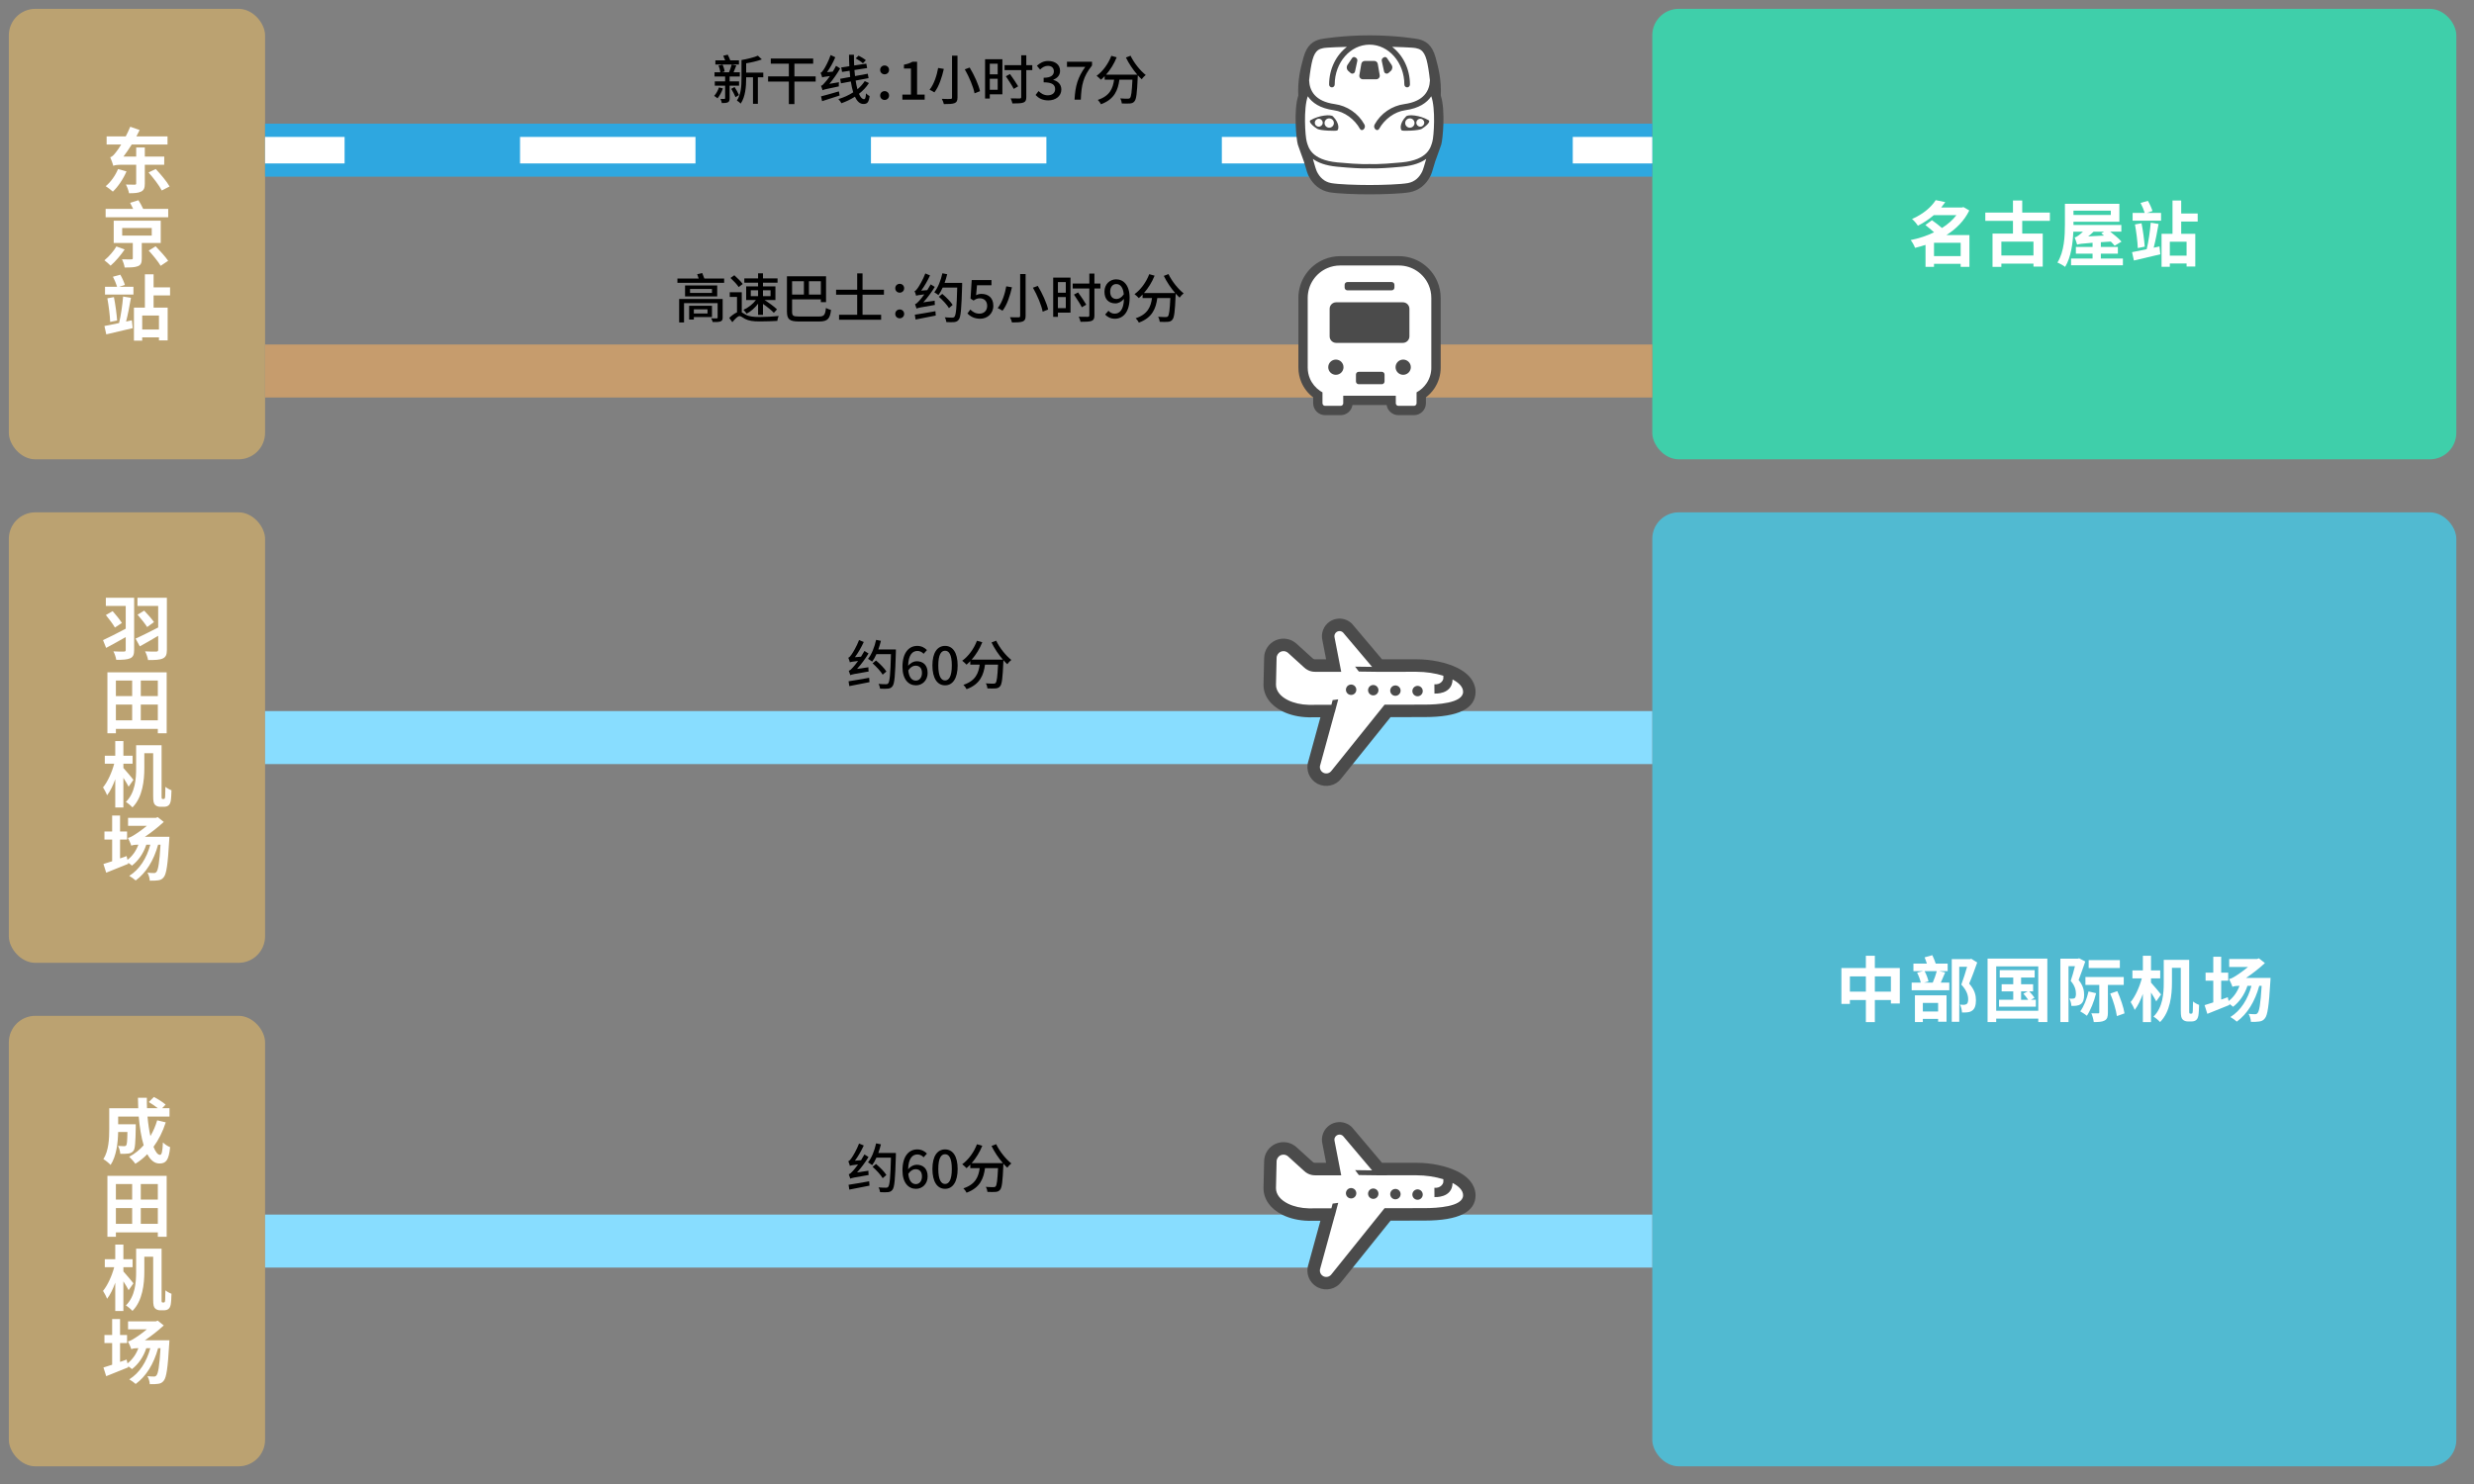 <?xml version="1.0" encoding="UTF-8"?><svg xmlns="http://www.w3.org/2000/svg" width="560" height="336" viewBox="0 0 560 336"><rect x="0" y="0" width="560" height="336" fill="#808080" stroke="none"/><defs><style>.cls-1{stroke:#c69c6d;}.cls-1,.cls-2,.cls-3,.cls-4,.cls-5,.cls-6{fill:none;}.cls-1,.cls-3,.cls-5{stroke-miterlimit:10;stroke-width:12px;}.cls-7{fill:#fff;}.cls-2,.cls-4{stroke:#fff;stroke-linejoin:round;stroke-width:6px;}.cls-8{fill:#bba271;}.cls-3{stroke:#2ea7e0;}.cls-9{fill:#4b4b4b;}.cls-10{fill:#51bad1;}.cls-4{stroke-dasharray:0 0 39.714 39.714;}.cls-5{stroke:#8df;}.cls-11{fill:#3fcfaa;}</style></defs><g id="_ボックス"><rect class="cls-11" x="374" y="2" width="182" height="102" rx="6" ry="6"/><rect class="cls-10" x="374" y="116" width="182" height="216" rx="6" ry="6"/><rect class="cls-8" x="2" y="2" width="58" height="102" rx="6" ry="6"/><rect class="cls-8" x="2" y="116" width="58" height="102" rx="6" ry="6"/><rect class="cls-8" x="2" y="230" width="58" height="102" rx="6" ry="6"/></g><g id="_線"><g><line class="cls-3" x1="60" y1="34" x2="374" y2="34"/><g><line class="cls-2" x1="60" y1="34" x2="78" y2="34"/><line class="cls-4" x1="117.714" y1="34" x2="336.143" y2="34"/><line class="cls-2" x1="356" y1="34" x2="374" y2="34"/></g></g><line class="cls-1" x1="60" y1="84" x2="374" y2="84"/><line class="cls-5" x1="60" y1="167" x2="374" y2="167"/><line class="cls-5" x1="60" y1="281" x2="374" y2="281"/></g><g id="_新新アイコン"><g id="icon_hikoki"><rect class="cls-6" x="286" y="135" width="48" height="48"/><path class="cls-7" d="M300.203,177c-.509,0-.997-.112-1.451-.332l-.164-.086c-1.413-.789-2.048-2.409-1.545-3.944,.005-.015,.009-.029,.013-.044l2.729-9.944c.077-.282,.019-.585-.159-.817-.177-.232-.453-.368-.745-.368,0,0-2.651,.006-2.651,.006,0,0-.024,0-.028,0-2.014-.046-3.905-.475-5.469-1.242-2.407-1.18-3.789-3.078-3.795-5.21v-.06s.138-5.993,.138-5.997c.012-1.374,.836-2.609,2.1-3.147,.428-.182,.88-.275,1.345-.275,.522,0,1.047,.122,1.517,.352,.311,.152,.596,.349,.846,.585,.004,.004,3.563,3.234,3.568,3.238l.02,.018,.02,.019c.033,.031,.068,.06,.104,.086l.188,.133c.041,.029,.084,.055,.129,.077,.228,.112,.483,.171,.736,.171,.002,0,2.519,0,2.519,0,.28,0,.545-.125,.723-.341,.178-.216,.25-.5,.197-.775l-.818-4.219c-.004-.02-.008-.04-.013-.059-.331-1.266,.179-2.602,1.271-3.324,.497-.327,1.078-.5,1.68-.5,.464,0,.926,.107,1.339,.309,.24,.118,.462,.264,.659,.436l.11,.096,.095,.112,6.603,7.815,.101,.119c.178,.209,.439,.33,.714,.33h7.845c3.152-.001,6.418,.677,8.737,1.814,3.173,1.556,3.649,3.547,3.651,4.596,.002,1.545-.749,2.64-2.363,3.446-1.784,.89-4.538,1.344-8.187,1.348l-7.758,.017c-.283,0-.551,.129-.729,.35,0,0-11.219,13.964-11.222,13.968-.606,.781-1.579,1.247-2.601,1.247Z"/><g><path class="cls-9" d="M286.138,148.953l-.137,5.99v.035s-.001,.035-.001,.035c.003,2.506,1.578,4.713,4.32,6.057,1.684,.826,3.71,1.289,5.86,1.338h.036s.035,.001,.035,.001l2.629-.006-2.729,9.944c-.639,1.949,.182,4.058,1.991,5.061l.186,.097c1.805,.885,4.01,.375,5.215-1.176l11.213-13.956,7.757-.017c7.626-.009,11.491-1.938,11.487-5.733-.002-1.266-.548-3.657-4.176-5.436-2.452-1.202-5.888-1.916-9.188-1.911h-7.807s-.099-.115-.099-.115l-6.605-7.817-.14-.165-.163-.143c-.261-.227-.55-.418-.862-.571-1.26-.618-2.771-.523-3.948,.251-1.427,.943-2.09,2.704-1.661,4.343l.818,4.219h-2.514c-.113,0-.227-.025-.329-.075l-.188-.133-.034-.032-.034-.03-3.543-3.215c-.319-.301-.682-.551-1.076-.744-1.145-.561-2.474-.596-3.642-.099-1.612,.686-2.655,2.253-2.67,4.001Zm3.772-1.401c.424-.181,.897-.162,1.298,.035,.143,.07,.278,.163,.397,.279l3.569,3.237c.271,.262,.577,.476,.909,.639,.487,.239,1.026,.365,1.577,.364h5.93s-1.492-7.699-1.492-7.699c-.16-.496,.029-1.042,.467-1.33,.35-.231,.79-.251,1.154-.072,.089,.044,.173,.099,.25,.166l6.606,7.816-3.842-.052,.851,1.116,3.936,.053,9.116-.002c2.088-.003,4.251,.325,6.075,.894,.01,.377-.01,.653-.01,.653-.067,.491-.689,1.409-2.023,1.279l.017,2.105s4.033,.294,4.099-3.196c1.445,.753,2.382,1.71,2.382,2.792,.003,2.631-6.039,2.901-8.667,2.905l-9.108,.019-12.057,15.008c-.422,.54-1.162,.71-1.775,.409l-.064-.033c-.621-.344-.899-1.088-.657-1.758l3.276-11.933,.02-.003,.439-1.67,.326-1.23-1.261,.168-.282,1.065-5.123,.011c-1.754-.04-3.394-.418-4.684-1.05-1.658-.813-2.738-2.047-2.74-3.525l.139-6.016c-.002-.627,.372-1.195,.95-1.44Z"/><path class="cls-9" d="M319.815,155.949c-.286,.584-.045,1.288,.539,1.575s1.287,.044,1.573-.539,.044-1.289-.539-1.574-1.287-.044-1.573,.539Z"/><path class="cls-9" d="M314.801,155.85c-.286,.584-.044,1.289,.539,1.574s1.287,.045,1.573-.539,.045-1.288-.539-1.574-1.287-.044-1.573,.539Z"/><path class="cls-9" d="M309.788,155.751c-.286,.584-.045,1.288,.539,1.574s1.287,.045,1.573-.539,.044-1.289-.539-1.574-1.287-.045-1.573,.539Z"/><path class="cls-9" d="M304.774,155.652c-.286,.584-.044,1.289,.539,1.574s1.287,.045,1.573-.539,.045-1.288-.539-1.574-1.287-.044-1.573,.539Z"/></g></g><g id="icon_hikoki-2"><rect class="cls-6" x="286" y="249" width="48" height="48"/><path class="cls-7" d="M300.203,291c-.509,0-.997-.112-1.451-.332l-.164-.086c-1.413-.789-2.048-2.409-1.545-3.944,.005-.015,.009-.029,.013-.044l2.729-9.944c.077-.282,.019-.585-.159-.817-.177-.232-.453-.368-.745-.368,0,0-2.651,.006-2.651,.006,0,0-.024,0-.028,0-2.014-.046-3.905-.475-5.469-1.242-2.407-1.18-3.789-3.078-3.795-5.21v-.06s.138-5.993,.138-5.997c.012-1.374,.836-2.609,2.1-3.147,.428-.182,.88-.275,1.345-.275,.522,0,1.047,.122,1.517,.352,.311,.152,.596,.349,.846,.585,.004,.004,3.563,3.234,3.568,3.238l.02,.018,.02,.019c.033,.031,.068,.06,.104,.086l.188,.133c.041,.029,.084,.055,.129,.077,.228,.112,.483,.171,.736,.171,.002,0,2.519,0,2.519,0,.28,0,.545-.125,.723-.341,.178-.216,.25-.5,.197-.775l-.818-4.219c-.004-.02-.008-.04-.013-.059-.331-1.266,.179-2.602,1.271-3.324,.497-.327,1.078-.5,1.68-.5,.464,0,.926,.107,1.339,.309,.24,.118,.462,.264,.659,.436l.11,.096,.095,.112,6.603,7.815,.101,.119c.178,.209,.439,.33,.714,.33h7.845c3.152-.001,6.418,.677,8.737,1.814,3.173,1.556,3.649,3.547,3.651,4.596,.002,1.545-.749,2.64-2.363,3.446-1.784,.89-4.538,1.344-8.187,1.348l-7.758,.017c-.283,0-.551,.129-.729,.35,0,0-11.219,13.964-11.222,13.968-.606,.781-1.579,1.247-2.601,1.247Z"/><g><path class="cls-9" d="M286.138,262.953l-.137,5.99v.035s-.001,.035-.001,.035c.003,2.506,1.578,4.713,4.32,6.057,1.684,.826,3.71,1.289,5.86,1.338h.036s.035,.001,.035,.001l2.629-.006-2.729,9.944c-.639,1.949,.182,4.058,1.991,5.061l.186,.097c1.805,.885,4.01,.375,5.215-1.176l11.213-13.956,7.757-.017c7.626-.009,11.491-1.938,11.487-5.733-.002-1.266-.548-3.657-4.176-5.436-2.452-1.202-5.888-1.916-9.188-1.911h-7.807s-.099-.115-.099-.115l-6.605-7.817-.14-.165-.163-.143c-.261-.227-.55-.418-.862-.571-1.26-.618-2.771-.523-3.948,.251-1.427,.943-2.09,2.704-1.661,4.343l.818,4.219h-2.514c-.113,0-.227-.025-.329-.075l-.188-.133-.034-.032-.034-.03-3.543-3.215c-.319-.301-.682-.551-1.076-.744-1.145-.561-2.474-.596-3.642-.099-1.612,.686-2.655,2.253-2.67,4.001Zm3.772-1.401c.424-.181,.897-.162,1.298,.035,.143,.07,.278,.163,.397,.279l3.569,3.237c.271,.262,.577,.476,.909,.639,.487,.239,1.026,.365,1.577,.364h5.93s-1.492-7.699-1.492-7.699c-.16-.496,.029-1.042,.467-1.33,.35-.231,.79-.251,1.154-.072,.089,.044,.173,.099,.25,.166l6.606,7.816-3.842-.052,.851,1.116,3.936,.053,9.116-.002c2.088-.003,4.251,.325,6.075,.894,.01,.377-.01,.653-.01,.653-.067,.491-.689,1.409-2.023,1.279l.017,2.105s4.033,.294,4.099-3.196c1.445,.753,2.382,1.71,2.382,2.792,.003,2.631-6.039,2.901-8.667,2.905l-9.108,.019-12.057,15.008c-.422,.54-1.162,.71-1.775,.409l-.064-.033c-.621-.344-.899-1.088-.657-1.758l3.276-11.933,.02-.003,.439-1.67,.326-1.23-1.261,.168-.282,1.065-5.123,.011c-1.754-.04-3.394-.418-4.684-1.05-1.658-.813-2.738-2.047-2.74-3.525l.139-6.016c-.002-.627,.372-1.195,.95-1.44Z"/><path class="cls-9" d="M319.815,269.949c-.286,.584-.045,1.288,.539,1.575s1.287,.044,1.573-.539,.044-1.289-.539-1.574-1.287-.044-1.573,.539Z"/><path class="cls-9" d="M314.801,269.85c-.286,.584-.044,1.289,.539,1.574s1.287,.045,1.573-.539,.045-1.288-.539-1.574-1.287-.044-1.573,.539Z"/><path class="cls-9" d="M309.788,269.751c-.286,.584-.045,1.288,.539,1.574s1.287,.045,1.573-.539,.044-1.289-.539-1.574-1.287-.045-1.573,.539Z"/><path class="cls-9" d="M304.774,269.652c-.286,.584-.044,1.289,.539,1.574s1.287,.045,1.573-.539,.045-1.288-.539-1.574-1.287-.044-1.573,.539Z"/></g></g><g id="icon_basu"><rect class="cls-6" x="292" y="58" width="36" height="36"/><path class="cls-7" d="M316.542,93.297c-.981,0-1.832-.729-1.979-1.695-.052-.343-.348-.597-.695-.597h-7.736c-.347,0-.643,.254-.695,.597-.147,.966-.998,1.695-1.979,1.695h-3.514c-1.104,0-2.002-.896-2.002-1.997v-1.326c0-.22-.103-.427-.277-.56-1.075-.818-1.923-1.907-2.451-3.15-.407-.959-.614-1.976-.614-3.022v-15.801c0-1.751,.518-3.441,1.497-4.887,.953-1.408,2.284-2.502,3.85-3.163,1.081-.456,2.228-.688,3.409-.688h13.286c1.756,0,3.449,.517,4.897,1.494,1.412,.952,2.508,2.281,3.169,3.843,.457,1.079,.688,2.224,.688,3.401v15.801c0,1.555-.46,3.056-1.332,4.341-.472,.698-1.055,1.313-1.732,1.829-.174,.133-.277,.34-.277,.559v1.329c0,1.101-.898,1.997-2.002,1.997h-3.514Z"/><path class="cls-9" d="M325.357,63.766c-.715-1.687-1.899-3.123-3.423-4.151-1.565-1.056-3.394-1.615-5.291-1.615h-13.286c-1.275,0-2.514,.25-3.682,.743-1.691,.714-3.129,1.896-4.158,3.417-1.059,1.562-1.618,3.389-1.618,5.281v15.801c0,1.141,.225,2.25,.67,3.297,.579,1.362,1.497,2.541,2.672,3.434v1.326c0,1.489,1.213,2.7,2.705,2.7h3.514c1.353,0,2.477-.996,2.674-2.292h7.736c.197,1.296,1.321,2.292,2.674,2.292h3.514c1.491,0,2.705-1.211,2.705-2.7v-1.329c.732-.558,1.372-1.233,1.887-1.993,.951-1.401,1.453-3.039,1.453-4.735v-15.801c0-1.272-.25-2.508-.744-3.675Zm-1.369,19.477c0,1.312-.402,2.539-1.09,3.553-.573,.847-1.346,1.547-2.251,2.037v2.468c0,.326-.265,.591-.592,.591h-3.514c-.328,0-.592-.264-.592-.591v-1.702h-11.9v1.702c0,.326-.265,.591-.592,.591h-3.514c-.328,0-.592-.264-.592-.591v-2.468c-.183-.099-.361-.206-.532-.322-1.016-.685-1.822-1.654-2.307-2.795-.323-.761-.502-1.598-.502-2.473v-15.801c0-1.515,.463-2.931,1.255-4.1,.792-1.17,1.912-2.098,3.231-2.656,.879-.371,1.847-.576,2.859-.576h13.286c1.518,0,2.936,.462,4.107,1.253,1.172,.79,2.103,1.908,2.661,3.225,.372,.878,.577,1.844,.577,2.854v15.801Zm-21.609-1.827c-.953,0-1.726,.771-1.726,1.723s.773,1.723,1.726,1.723,1.726-.771,1.726-1.723-.773-1.723-1.726-1.723Zm15.241,0c-.953,0-1.726,.771-1.726,1.723s.773,1.723,1.726,1.723,1.726-.771,1.726-1.723-.773-1.723-1.726-1.723Zm-12.633-17.555h10.025c.345,0,.624,.279,.624,.623v.629c0,.344-.279,.623-.624,.623h-10.025c-.345,0-.624-.279-.624-.623v-.629c0-.344,.279-.623,.624-.623Zm2.564,20.319h5.224c.345,0,.624,.279,.624,.623v1.568c0,.344-.279,.623-.624,.623h-5.224c-.345,0-.624-.279-.624-.623v-1.568c0-.344,.279-.623,.624-.623Zm-5.101-6.547h15.101c.817,0,1.479-.661,1.479-1.476v-6.234c0-.816-.662-1.477-1.479-1.477h-15.101c-.817,0-1.48,.661-1.48,1.477v6.234c0,.816,.663,1.476,1.48,1.476Z"/></g><g id="icon_shinkansen"><rect class="cls-6" x="292" y="8" width="36" height="36"/><path class="cls-7" d="M310,43.297c-3.086,0-7.192-.142-8.915-.455-1.858-.338-3.331-1.497-4.259-3.35-.146-.291-.38-.889-1.015-3.134-.046-.162-.221-.638-.528-1.466-.319-.86-.715-1.931-.808-2.258,0,0-.03-.105-.043-.147-.309-1.047-.917-7.492,.106-10.62,.026-.08,.038-.164,.034-.248-.142-3.372,.412-5.711,1.153-8.419,.723-2.647,2.001-3.305,3.274-3.622l.008-.002c.04-.01,.078-.019,.116-.029,.471-.108,5.083-.842,10.876-.842s10.409,.735,10.878,.842c.036,.009,.074,.019,.112,.028l.01,.002c1.273,.317,2.551,.976,3.275,3.622,.74,2.709,1.295,5.05,1.152,8.419-.004,.084,.008,.168,.034,.248,1.022,3.128,.414,9.572,.106,10.62-.011,.038-.023,.078-.035,.12l-.007,.026c-.094,.327-.491,1.401-.81,2.264-.306,.826-.481,1.301-.526,1.462-.637,2.25-.87,2.848-1.015,3.135-.928,1.853-2.4,3.011-4.258,3.349-1.724,.313-5.83,.455-8.916,.455Z"/><path class="cls-9" d="M307.697,17.02l.443-2.562c.066-.382,.397-.66,.784-.66h2.153c.387,0,.718,.279,.784,.66l.442,2.562c.084,.486-.291,.931-.784,.931h-3.037c-.494,0-.868-.445-.784-.931Zm18.545,15.664c-.013,.044-.027,.092-.041,.141-.177,.617-1.242,3.39-1.336,3.724-.651,2.301-.896,2.926-1.063,3.26-1.03,2.057-2.676,3.346-4.76,3.725-1.767,.32-5.925,.466-9.042,.466s-7.275-.146-9.04-.466c-2.085-.379-3.731-1.668-4.762-3.727-.168-.334-.414-.962-1.063-3.258-.094-.334-1.159-3.105-1.336-3.721-.014-.05-.028-.097-.041-.142-.336-1.139-.97-7.727,.112-11.038-.153-3.621,.505-6.177,1.177-8.634,.821-3.004,2.372-3.768,3.782-4.119,.041-.01,.081-.02,.12-.03,.243-.065,4.936-.864,11.051-.864s10.809,.799,11.053,.864c.036,.01,.076,.019,.117,.03,1.41,.351,2.962,1.115,3.784,4.119,.671,2.459,1.33,5.014,1.177,8.634,1.082,3.31,.447,9.898,.112,11.037Zm-3.411,3.291c-1.126,.823-2.831,1.514-5.456,1.766-3.368,.324-5.36,.392-6.44,.392-.496,0-.793-.014-.935-.024-.142,.01-.439,.024-.934,.024-1.08,0-3.073-.068-6.441-.392-2.625-.252-4.33-.943-5.456-1.766,.345,1.221,.733,2.517,.919,2.888,.65,1.297,1.66,2.306,3.249,2.595,1.588,.288,5.629,.432,8.662,.432s7.074-.144,8.663-.432c1.589-.289,2.6-1.297,3.25-2.595,.186-.371,.573-1.667,.919-2.888Zm-14.206-6.66c-.234,.226-.62,.171-.778-.113-1.235-2.223-3.511-3.91-5.912-4.241-3.159-.436-4.933-1.704-5.906-3.164h0c-1.011,2.738-.603,9.067-.242,10.291,.361,1.225,.939,4.108,6.933,4.684,5.558,.535,7.281,.361,7.281,.361,0,0,1.724,.175,7.282-.361,5.993-.576,6.572-3.459,6.933-4.684,.361-1.225,.768-7.553-.242-10.292h0c-.974,1.46-2.748,2.729-5.907,3.164-2.402,.331-4.678,2.018-5.912,4.241-.158,.284-.544,.339-.778,.113l-.065-.062c-.285-.276-.351-.708-.16-1.056,1.408-2.566,3.954-4.247,6.722-4.629,4.477-.618,5.71-3.053,5.8-5.383-.209-1.895-.484-3.611-.759-4.617-.651-2.378-1.685-2.475-2.408-2.666-.647-.173-5.046-.285-5.046-.285h-.335c2.421,1.851,4.017,4.974,4.024,8.509,0,.339-.256,.634-.593,.655-.367,.022-.672-.269-.672-.632,0-4.985-3.537-9.04-7.884-9.04s-7.874,4.044-7.884,9.019c0,.336-.253,.629-.588,.652-.37,.026-.678-.267-.678-.631,0-3.545,1.597-6.677,4.024-8.533h-.335s-4.398,.113-5.047,.285c-.722,.192-1.757,.288-2.407,2.666-.275,1.006-.55,2.723-.76,4.619,.091,2.329,1.324,4.764,5.8,5.381,2.769,.382,5.314,2.063,6.722,4.629,.191,.348,.126,.781-.16,1.056l-.065,.062Zm13.189-.135c-.685,.409-4.171,.52-4.496,.357-.325-.163-.644-1.537,.951-3.177,.5-.515,3.151-.283,5.083,.849,.638,.388-.853,1.562-1.538,1.971Zm-1.629-1.325c0-.584-.473-1.057-1.057-1.057s-1.057,.473-1.057,1.057,.473,1.057,1.057,1.057,1.057-.473,1.057-1.057Zm2.2-.07c0-.494-.401-.895-.895-.895s-.895,.401-.895,.895,.401,.895,.895,.895,.895-.401,.895-.895Zm-20.654-1.424c1.594,1.64,1.275,3.014,.951,3.177-.325,.163-3.811,.052-4.496-.357-.685-.409-2.176-1.583-1.538-1.971,1.932-1.132,4.583-1.364,5.083-.849Zm-2.326,1.424c0-.494-.401-.895-.895-.895s-.895,.401-.895,.895,.401,.895,.895,.895,.895-.401,.895-.895Zm2.524,.07c0-.584-.473-1.057-1.057-1.057s-1.057,.473-1.057,1.057,.473,1.057,1.057,1.057,1.057-.473,1.057-1.057Zm11.356-11.673c.1,.464,.663,.648,1.018,.334l.49-.434c.407-.36,.484-.965,.18-1.415l-1.028-1.524c-.16-.237-.479-.304-.72-.151l-.157,.099c-.239,.151-.358,.434-.298,.71l.515,2.381Zm-8.079-.1l.49,.434c.355,.315,.918,.13,1.018-.334l.515-2.381c.06-.276-.059-.56-.298-.71l-.157-.099c-.241-.152-.56-.085-.72,.151l-1.028,1.524c-.304,.45-.227,1.055,.18,1.415Z"/></g></g><g id="_文字4CN"><g><path d="M163.633,20.018c-.275,.815-.755,1.691-1.223,2.243-.168-.156-.54-.42-.756-.552,.468-.504,.852-1.223,1.091-1.919l.888,.228Zm3.034-5.193c-.203,.528-.419,1.091-.623,1.547h1.415v.947h-2.303v1.104h2.135v.971h-2.135v2.867c0,.479-.084,.744-.396,.899-.312,.156-.756,.18-1.367,.18-.036-.276-.181-.684-.324-.948,.396,.012,.768,.012,.899,0,.132,0,.168-.036,.168-.156v-2.843h-2.339v-.971h2.339v-1.104h-2.398v-.947h1.319c-.048-.42-.204-1.043-.42-1.523l.911-.216c.24,.48,.432,1.127,.48,1.559l-.684,.18h1.679c.216-.516,.468-1.248,.6-1.763l1.043,.216Zm-1.942-2.447c.204,.396,.432,.888,.575,1.284h1.967v.936h-5.337v-.936h2.219c-.132-.348-.287-.72-.443-1.032l1.02-.252Zm1.547,7.328c.384,.576,.804,1.332,.995,1.823l-.779,.468c-.191-.504-.611-1.295-.972-1.883l.756-.408Zm5.277-7.1l.899,.84c-1.008,.384-2.327,.684-3.55,.887v2.111h3.874v1.056h-1.224v6.008h-1.104v-6.008h-1.547v.264c0,1.739-.156,4.138-1.235,5.685-.18-.216-.624-.564-.864-.684,.96-1.403,1.044-3.43,1.044-5.001v-4.174c1.331-.228,2.843-.6,3.706-.983Z"/><path d="M178.56,17.295v-2.878h-4.09v-1.164h9.595v1.164h-4.246v2.878h4.81v1.175h-4.81v5.097h-1.259v-5.097h-4.701v-1.175h4.701Z"/><path d="M185.738,16.479c.239-.06,.443-.324,.707-.72,.265-.384,1.116-1.895,1.571-3.298l1.056,.504c-.492,1.175-1.163,2.399-1.871,3.37l1.295-.108c.265-.42,.517-.875,.744-1.319l.936,.588c-.72,1.235-1.571,2.458-2.447,3.49l2.171-.372c-.035,.288-.048,.72-.023,.947-2.975,.6-3.418,.72-3.694,.875-.048-.216-.216-.719-.348-1.007,.288-.06,.552-.336,.924-.792,.216-.216,.636-.744,1.104-1.415-1.283,.156-1.571,.216-1.751,.312-.061-.216-.24-.755-.372-1.055Zm4.149,4.209l.168,.936c-1.392,.456-2.843,.923-3.97,1.283l-.24-1.091c1.008-.24,2.543-.695,4.042-1.127Zm6.801-1.883c-.588,.923-1.355,1.727-2.255,2.435,.323,.768,.707,1.211,1.127,1.211,.288,0,.408-.3,.456-1.319,.228,.264,.575,.504,.827,.624-.191,1.403-.516,1.787-1.403,1.787-.815,0-1.451-.612-1.931-1.643-.936,.6-1.967,1.091-3.046,1.475-.145-.288-.433-.684-.696-.936,1.212-.36,2.363-.887,3.358-1.535-.216-.719-.396-1.547-.54-2.458l-2.23,.42-.18-1.02,2.267-.42c-.048-.456-.096-.923-.132-1.403l-1.703,.264-.191-1.02,1.835-.276c-.049-.852-.072-1.715-.072-2.59h1.115c-.012,.827,.012,1.643,.048,2.422l2.747-.408,.191,.996-2.878,.444c.035,.467,.084,.935,.132,1.367l2.89-.528,.181,.996-2.927,.551c.108,.732,.252,1.392,.408,1.967,.659-.552,1.223-1.175,1.654-1.847l.948,.444Zm-2.339-6.201c.552,.276,1.283,.72,1.643,1.031l-.671,.696c-.36-.336-1.08-.815-1.632-1.115l.66-.612Z"/><path d="M199.226,15.832c0-.6,.455-1.007,1.007-1.007s1.008,.408,1.008,1.007c0,.576-.456,.996-1.008,.996s-1.007-.42-1.007-.996Zm0,5.805c0-.6,.455-1.008,1.007-1.008s1.008,.408,1.008,1.008c0,.576-.456,.995-1.008,.995s-1.007-.419-1.007-.995Z"/><path d="M204.254,21.421h1.942v-5.901h-1.583v-.875c.828-.156,1.416-.36,1.932-.672h1.043v7.448h1.715v1.139h-5.049v-1.139Z"/><path d="M213.637,15.604c-.396,1.787-1.08,3.982-2.136,5.313-.275-.192-.779-.468-1.091-.6,1.02-1.248,1.667-3.334,1.942-4.929l1.284,.216Zm3.094-2.999v9.475c0,.756-.191,1.08-.672,1.271-.491,.192-1.271,.216-2.41,.216-.072-.324-.276-.863-.468-1.187,.852,.036,1.727,.036,1.979,.024,.252-.012,.336-.084,.336-.324V12.605h1.235Zm2.759,2.687c1.02,1.691,2.026,3.886,2.339,5.349l-1.235,.492c-.265-1.439-1.212-3.694-2.207-5.433l1.104-.408Z"/><path d="M226.896,13.409v7.939h-2.854v.959h-1.067V13.409h3.922Zm-1.067,1.02h-1.787v2.398h1.787v-2.398Zm-1.787,3.394v2.506h1.787v-2.506h-1.787Zm8.264-5.313v2.243h1.355v1.127h-1.355v6.092c0,.744-.18,1.068-.66,1.248-.479,.18-1.283,.204-2.482,.204-.06-.324-.239-.828-.407-1.151,.899,.024,1.787,.024,2.051,.024,.252-.012,.348-.084,.348-.336v-6.081h-3.766v-1.127h3.766v-2.243h1.151Zm-3.694,4.257c.624,.875,1.451,2.063,1.848,2.771l-.996,.588c-.371-.72-1.175-1.955-1.787-2.867l.936-.492Z"/><path d="M234.41,21.505l.672-.888c.527,.516,1.175,.959,2.087,.959,.995,0,1.667-.528,1.667-1.391,0-.948-.612-1.547-2.603-1.547v-1.031c1.738,0,2.314-.636,2.314-1.463,0-.768-.516-1.235-1.355-1.235-.684,0-1.247,.336-1.763,.84l-.72-.864c.708-.636,1.511-1.08,2.53-1.08,1.583,0,2.711,.816,2.711,2.231,0,.996-.6,1.655-1.523,2.003v.06c1.008,.252,1.812,.995,1.812,2.159,0,1.547-1.332,2.471-2.951,2.471-1.391,0-2.278-.564-2.878-1.223Z"/><path d="M245.651,15.148h-4.138v-1.175h5.673v.852c-2.015,2.519-2.398,4.39-2.543,7.736h-1.415c.156-3.118,.756-5.097,2.423-7.412Z"/><path d="M259.34,16.983c-.288,.216-.708,.648-.912,.959-.287-.264-.587-.563-.875-.899l-.024,.384c-.155,3.634-.312,5.025-.731,5.505-.264,.336-.563,.444-.995,.492-.408,.036-1.128,.036-1.871,0-.024-.336-.168-.828-.372-1.14,.731,.06,1.428,.06,1.715,.06,.229,0,.372-.024,.492-.144,.288-.288,.432-1.415,.563-4.162h-2.95c-.312,2.327-1.104,4.45-4.174,5.565-.132-.288-.456-.744-.72-.983,2.782-.912,3.431-2.675,3.694-4.582h-2.135v-.792c-.276,.3-.564,.563-.852,.804-.216-.24-.696-.684-.972-.888,1.415-1.02,2.639-2.699,3.334-4.521l1.212,.336c-.588,1.463-1.451,2.842-2.411,3.934h7.076c-.972-1.115-1.931-2.542-2.579-3.886l1.056-.408c.731,1.583,2.183,3.382,3.431,4.365Z"/></g><g><path d="M158.951,61.817c.168,.384,.348,.864,.479,1.248h4.485v.972h-10.578v-.972h4.81l-.336-.983,1.14-.264Zm4.629,5.877v4.198c0,.528-.12,.744-.516,.888-.372,.132-.936,.144-1.739,.132-.06-.252-.216-.6-.348-.84,.492,.024,1.104,.024,1.247,.012,.156,0,.217-.048,.217-.192v-3.262h-7.604v4.377h-1.104v-5.313h9.847Zm-1.235-3.07v2.483h-7.279v-2.483h7.279Zm-1.188,4.605v2.555h-4.102v.563h-1.067v-3.118h5.169Zm-4.965-2.915h4.965v-.899h-4.965v.899Zm.863,4.666h3.095v-.947h-3.095v.947Z"/><path d="M167.904,70.729c.24,.132,.528,.324,.936,.54,.779,.419,1.847,.503,3.131,.503,1.307,0,3.118-.096,4.281-.228-.12,.288-.288,.803-.312,1.115-.84,.06-2.843,.12-3.994,.12-1.427,0-2.459-.132-3.322-.588-.54-.288-.911-.624-1.211-.624-.42,0-1.044,.66-1.644,1.379l-.707-.971c.6-.564,1.223-1.031,1.763-1.248v-3.502h-1.644v-1.055h2.723v4.557Zm-1.69-8.407c.671,.588,1.511,1.427,1.906,1.979l-.911,.695c-.36-.563-1.188-1.439-1.859-2.062l.864-.612Zm6.488-.432v1.139h3.298v.972h-3.298v.839h2.818v3.094h-2.447c1.032,.66,2.184,1.5,2.807,2.111l-.72,.78c-.516-.564-1.499-1.355-2.458-2.015v2.483h-1.104v-2.531c-.708,.936-1.655,1.775-2.603,2.255-.156-.264-.479-.66-.72-.864,1.043-.443,2.146-1.307,2.83-2.219h-2.206v-3.094h2.698v-.839h-3.118v-.972h3.118v-1.139h1.104Zm-2.759,5.157h1.655v-1.319h-1.655v1.319Zm2.759,0h1.715v-1.319h-1.715v1.319Z"/><path d="M186.98,62.561v5.853h-1.175v-.624h-6.513v2.758c0,.936,.216,1.115,1.547,1.115h4.51c1.211,0,1.427-.348,1.607-1.931,.3,.168,.803,.372,1.151,.444-.24,1.967-.72,2.614-2.687,2.614h-4.521c-2.135,0-2.771-.444-2.771-2.267v-7.964h8.851Zm-5.013,1.116h-2.675v3.01h2.675v-3.01Zm3.838,3.01v-3.01h-2.699v3.01h2.699Z"/><path d="M195.238,61.901v3.694h4.846v1.127h-4.846v4.545h4.21v1.127h-9.522v-1.127h4.102v-4.545h-4.773v-1.127h4.773v-3.694h1.211Z"/><path d="M202.646,65.271c0-.6,.455-1.007,1.007-1.007s1.008,.408,1.008,1.007c0,.576-.456,.996-1.008,.996s-1.007-.42-1.007-.996Zm0,5.805c0-.6,.455-1.008,1.007-1.008s1.008,.408,1.008,1.008c0,.576-.456,.995-1.008,.995s-1.007-.419-1.007-.995Z"/><path d="M207.014,65.919c.24-.06,.456-.324,.732-.72,.287-.384,1.187-1.883,1.703-3.286l1.067,.444c-.552,1.211-1.271,2.458-2.003,3.442l1.379-.108c.275-.42,.54-.863,.779-1.307l.924,.576c-.756,1.235-1.667,2.471-2.603,3.49l2.578-.372c-.012,.3,.013,.731,.048,.959-3.37,.563-3.838,.672-4.149,.828-.06-.216-.228-.72-.348-.996,.288-.072,.575-.348,.959-.779,.217-.216,.648-.756,1.151-1.439-1.367,.156-1.667,.228-1.858,.312-.048-.228-.228-.756-.36-1.043Zm4.726,4.545l.072,.983c-1.619,.336-3.298,.648-4.569,.899l-.168-1.091c1.175-.168,2.962-.492,4.665-.792Zm2.663-8.372c-.168,.66-.36,1.332-.588,1.955h3.97v.552c-.156,5.337-.3,7.172-.756,7.76-.287,.384-.575,.504-1.031,.563-.407,.048-1.115,.036-1.787,0-.023-.3-.168-.768-.359-1.079,.743,.072,1.415,.072,1.703,.072,.228,0,.359-.036,.491-.192,.348-.384,.516-2.159,.624-6.62h-3.286c-.288,.647-.612,1.235-.96,1.703-.216-.167-.684-.479-.947-.624,.827-1.031,1.476-2.674,1.835-4.306l1.092,.216Zm-1.115,4.45c.875,.731,1.895,1.763,2.351,2.495l-.84,.72c-.42-.72-1.415-1.811-2.291-2.567l.78-.647Z"/><path d="M218.979,70.98l.659-.899c.504,.504,1.14,.936,2.075,.936,.983,0,1.738-.66,1.738-1.751s-.671-1.727-1.679-1.727c-.563,0-.899,.168-1.403,.503l-.684-.432,.264-4.198h4.474v1.175h-3.274l-.203,2.255c.384-.204,.743-.3,1.211-.3,1.476,0,2.687,.828,2.687,2.674,0,1.871-1.427,2.951-2.975,2.951-1.391,0-2.267-.576-2.89-1.188Z"/><path d="M229.057,65.044c-.396,1.787-1.08,3.982-2.136,5.313-.275-.192-.779-.468-1.091-.6,1.02-1.248,1.667-3.334,1.942-4.929l1.284,.216Zm3.094-2.999v9.475c0,.756-.191,1.08-.672,1.271-.491,.192-1.271,.216-2.41,.216-.072-.324-.276-.863-.468-1.187,.852,.036,1.727,.036,1.979,.024,.252-.012,.336-.084,.336-.324v-9.475h1.235Zm2.759,2.687c1.02,1.691,2.026,3.886,2.339,5.349l-1.235,.492c-.265-1.439-1.212-3.694-2.207-5.433l1.104-.408Z"/><path d="M242.315,62.849v7.939h-2.854v.959h-1.067v-8.899h3.922Zm-1.067,1.02h-1.787v2.398h1.787v-2.398Zm-1.787,3.394v2.506h1.787v-2.506h-1.787Zm8.264-5.313v2.243h1.355v1.127h-1.355v6.092c0,.744-.18,1.068-.66,1.248-.479,.18-1.283,.204-2.482,.204-.06-.324-.239-.828-.407-1.151,.899,.024,1.787,.024,2.051,.024,.252-.012,.348-.084,.348-.336v-6.081h-3.766v-1.127h3.766v-2.243h1.151Zm-3.694,4.257c.624,.875,1.451,2.063,1.848,2.771l-.996,.588c-.371-.72-1.175-1.955-1.787-2.867l.936-.492Z"/><path d="M250.153,71.22l.756-.863c.324,.408,.863,.66,1.392,.66,1.115,0,2.051-.839,2.11-3.346-.516,.636-1.283,1.02-1.919,1.02-1.487,0-2.494-.875-2.494-2.651,0-1.691,1.211-2.794,2.639-2.794,1.69,0,3.058,1.332,3.058,4.174,0,3.382-1.595,4.75-3.321,4.75-1.008,0-1.728-.42-2.22-.948Zm2.507-6.908c-.768,0-1.367,.636-1.367,1.727,0,1.056,.504,1.655,1.451,1.655,.504,0,1.115-.288,1.631-1.067-.155-1.571-.791-2.315-1.715-2.315Z"/><path d="M267.92,66.423c-.288,.216-.708,.648-.912,.959-.287-.264-.587-.563-.875-.899l-.024,.384c-.155,3.634-.312,5.025-.731,5.505-.264,.336-.563,.444-.995,.492-.408,.036-1.128,.036-1.871,0-.024-.336-.168-.828-.372-1.14,.731,.06,1.428,.06,1.715,.06,.229,0,.372-.024,.492-.144,.288-.288,.432-1.415,.563-4.162h-2.95c-.312,2.327-1.104,4.45-4.174,5.565-.132-.288-.456-.744-.72-.983,2.782-.912,3.431-2.675,3.694-4.582h-2.135v-.792c-.276,.3-.564,.563-.852,.804-.216-.24-.696-.684-.972-.888,1.415-1.02,2.639-2.699,3.334-4.521l1.212,.336c-.588,1.463-1.451,2.842-2.411,3.934h7.076c-.972-1.115-1.931-2.542-2.579-3.886l1.056-.408c.731,1.583,2.183,3.382,3.431,4.365Z"/></g><g><path d="M192.014,148.919c.24-.06,.456-.324,.732-.72,.287-.384,1.187-1.883,1.703-3.286l1.067,.444c-.552,1.211-1.271,2.458-2.003,3.442l1.379-.108c.275-.42,.54-.863,.779-1.307l.924,.576c-.756,1.235-1.667,2.471-2.603,3.49l2.578-.372c-.012,.3,.013,.731,.048,.959-3.37,.563-3.838,.672-4.149,.828-.06-.216-.228-.72-.348-.996,.288-.072,.575-.348,.959-.779,.217-.216,.648-.756,1.151-1.439-1.367,.156-1.667,.228-1.858,.312-.048-.228-.228-.756-.36-1.043Zm4.726,4.545l.072,.983c-1.619,.336-3.298,.648-4.569,.899l-.168-1.091c1.175-.168,2.962-.492,4.665-.792Zm2.663-8.372c-.168,.66-.36,1.332-.588,1.955h3.97v.552c-.156,5.337-.3,7.172-.756,7.76-.287,.384-.575,.504-1.031,.563-.407,.048-1.115,.036-1.787,0-.023-.3-.168-.768-.359-1.079,.743,.072,1.415,.072,1.703,.072,.228,0,.359-.036,.491-.192,.348-.384,.516-2.159,.624-6.62h-3.286c-.288,.647-.612,1.235-.96,1.703-.216-.167-.684-.479-.947-.624,.827-1.031,1.476-2.674,1.835-4.306l1.092,.216Zm-1.115,4.45c.875,.731,1.895,1.763,2.351,2.495l-.84,.72c-.42-.72-1.415-1.811-2.291-2.567l.78-.647Z"/><path d="M204.278,150.982c0-3.371,1.583-4.738,3.334-4.738,.983,0,1.703,.42,2.207,.948l-.756,.839c-.324-.384-.852-.647-1.392-.647-1.115,0-2.051,.852-2.11,3.358,.516-.647,1.283-1.031,1.919-1.031,1.475,0,2.494,.875,2.494,2.65,0,1.703-1.211,2.807-2.639,2.807-1.69,0-3.058-1.343-3.058-4.186Zm3.034,3.118c.768,0,1.379-.648,1.379-1.739,0-1.055-.527-1.643-1.463-1.643-.504,0-1.115,.288-1.631,1.056,.155,1.583,.791,2.327,1.715,2.327Z"/><path d="M211.058,150.67c0-2.891,1.104-4.426,2.866-4.426,1.752,0,2.843,1.535,2.843,4.426s-1.091,4.498-2.843,4.498c-1.763,0-2.866-1.595-2.866-4.498Zm4.39,0c0-2.458-.636-3.334-1.523-3.334-.899,0-1.535,.875-1.535,3.334s.636,3.394,1.535,3.394c.888,0,1.523-.923,1.523-3.394Z"/><path d="M228.92,149.423c-.288,.216-.708,.648-.912,.959-.287-.264-.587-.563-.875-.899l-.024,.384c-.155,3.634-.312,5.025-.731,5.505-.264,.336-.563,.444-.995,.492-.408,.036-1.128,.036-1.871,0-.024-.336-.168-.828-.372-1.14,.731,.06,1.428,.06,1.715,.06,.229,0,.372-.024,.492-.144,.288-.288,.432-1.415,.563-4.162h-2.95c-.312,2.327-1.104,4.45-4.174,5.565-.132-.288-.456-.744-.72-.983,2.782-.912,3.431-2.675,3.694-4.582h-2.135v-.792c-.276,.3-.564,.563-.852,.804-.216-.24-.696-.684-.972-.888,1.415-1.02,2.639-2.699,3.334-4.521l1.212,.336c-.588,1.463-1.451,2.842-2.411,3.934h7.076c-.972-1.115-1.931-2.542-2.579-3.886l1.056-.408c.731,1.583,2.183,3.382,3.431,4.365Z"/></g><g><path d="M192.014,262.919c.24-.06,.456-.324,.732-.72,.287-.384,1.187-1.883,1.703-3.286l1.067,.444c-.552,1.211-1.271,2.458-2.003,3.442l1.379-.108c.275-.42,.54-.863,.779-1.307l.924,.576c-.756,1.235-1.667,2.471-2.603,3.49l2.578-.372c-.012,.3,.013,.731,.048,.959-3.37,.563-3.838,.672-4.149,.828-.06-.216-.228-.72-.348-.996,.288-.072,.575-.348,.959-.779,.217-.216,.648-.756,1.151-1.439-1.367,.156-1.667,.228-1.858,.312-.048-.228-.228-.756-.36-1.043Zm4.726,4.545l.072,.983c-1.619,.336-3.298,.648-4.569,.899l-.168-1.091c1.175-.168,2.962-.492,4.665-.792Zm2.663-8.372c-.168,.66-.36,1.332-.588,1.955h3.97v.552c-.156,5.337-.3,7.172-.756,7.76-.287,.384-.575,.504-1.031,.563-.407,.048-1.115,.036-1.787,0-.023-.3-.168-.768-.359-1.079,.743,.072,1.415,.072,1.703,.072,.228,0,.359-.036,.491-.192,.348-.384,.516-2.159,.624-6.62h-3.286c-.288,.647-.612,1.235-.96,1.703-.216-.167-.684-.479-.947-.624,.827-1.031,1.476-2.674,1.835-4.306l1.092,.216Zm-1.115,4.45c.875,.731,1.895,1.763,2.351,2.495l-.84,.72c-.42-.72-1.415-1.811-2.291-2.567l.78-.647Z"/><path d="M204.278,264.982c0-3.371,1.583-4.738,3.334-4.738,.983,0,1.703,.42,2.207,.948l-.756,.839c-.324-.384-.852-.647-1.392-.647-1.115,0-2.051,.852-2.11,3.358,.516-.647,1.283-1.031,1.919-1.031,1.475,0,2.494,.875,2.494,2.65,0,1.703-1.211,2.807-2.639,2.807-1.69,0-3.058-1.343-3.058-4.186Zm3.034,3.118c.768,0,1.379-.648,1.379-1.739,0-1.055-.527-1.643-1.463-1.643-.504,0-1.115,.288-1.631,1.056,.155,1.583,.791,2.327,1.715,2.327Z"/><path d="M211.058,264.67c0-2.891,1.104-4.426,2.866-4.426,1.752,0,2.843,1.535,2.843,4.426s-1.091,4.498-2.843,4.498c-1.763,0-2.866-1.595-2.866-4.498Zm4.39,0c0-2.458-.636-3.334-1.523-3.334-.899,0-1.535,.875-1.535,3.334s.636,3.394,1.535,3.394c.888,0,1.523-.923,1.523-3.394Z"/><path d="M228.92,263.423c-.288,.216-.708,.648-.912,.959-.287-.264-.587-.563-.875-.899l-.024,.384c-.155,3.634-.312,5.025-.731,5.505-.264,.336-.563,.444-.995,.492-.408,.036-1.128,.036-1.871,0-.024-.336-.168-.828-.372-1.14,.731,.06,1.428,.06,1.715,.06,.229,0,.372-.024,.492-.144,.288-.288,.432-1.415,.563-4.162h-2.95c-.312,2.327-1.104,4.45-4.174,5.565-.132-.288-.456-.744-.72-.983,2.782-.912,3.431-2.675,3.694-4.582h-2.135v-.792c-.276,.3-.564,.563-.852,.804-.216-.24-.696-.684-.972-.888,1.415-1.02,2.639-2.699,3.334-4.521l1.212,.336c-.588,1.463-1.451,2.842-2.411,3.934h7.076c-.972-1.115-1.931-2.542-2.579-3.886l1.056-.408c.731,1.583,2.183,3.382,3.431,4.365Z"/></g><g><path class="cls-7" d="M28.635,38.807c-.736,1.729-1.938,3.489-3.09,4.578-.368-.336-1.152-.944-1.616-1.232,1.136-.928,2.192-2.417,2.785-3.874l1.921,.528Zm-.177-7.923c.368-.704,.721-1.44,1.024-2.193l2.129,.752c-.224,.48-.48,.96-.736,1.44h7.043v1.841h-8.1c-.607,.976-1.248,1.905-1.872,2.721h2.881v-2.049h1.953v2.049h4.401l-.016,1.856h-4.386v4.258c0,.977-.192,1.504-.849,1.825-.641,.32-1.553,.368-2.721,.368-.097-.56-.417-1.424-.705-1.969,.833,.032,1.697,.048,1.969,.032,.272,0,.353-.064,.353-.289v-4.226h-3.297c-.865,0-1.729,.096-1.873,.256-.112-.4-.448-1.393-.704-1.953,.464-.128,.816-.512,1.328-1.184,.24-.288,.672-.896,1.152-1.697h-3.297v-1.841h4.321Zm6.787,7.379c1.12,1.185,2.513,2.833,3.137,3.954l-1.761,.913c-.56-1.104-1.889-2.833-2.993-4.082l1.617-.784Z"/><path class="cls-7" d="M28.218,56.486c-.864,1.281-2.097,2.721-3.185,3.666-.353-.368-.993-.912-1.393-1.216,.992-.816,2.145-2.129,2.705-3.137l1.872,.688Zm3.122-11.156c.352,.576,.815,1.376,1.072,1.969h5.666v1.889h-14.166v-1.889h6.227c-.208-.464-.464-.96-.688-1.376l1.89-.592Zm5.042,4.642v5.042h-4.29v3.521c0,.96-.176,1.473-.912,1.745-.688,.272-1.665,.288-2.962,.288-.08-.561-.352-1.345-.608-1.857,.816,.032,1.825,.016,2.098,.016s.352-.048,.352-.256v-3.457h-4.321v-5.042h10.645Zm-8.724,3.377h6.69v-1.729h-6.69v1.729Zm7.57,2.417c.961,.993,2.241,2.385,2.834,3.281l-1.697,1.137c-.528-.913-1.744-2.401-2.705-3.441l1.568-.977Z"/><path class="cls-7" d="M29.643,67.428c-.304,1.761-.704,3.842-1.104,5.378l1.312-.288,.192,1.776c-2.065,.497-4.29,1.009-5.986,1.409l-.416-1.889c.896-.16,2.064-.4,3.312-.672,.4-1.601,.769-4.146,.913-6.002l1.776,.288Zm-2.417-5.234c.433,.72,.849,1.681,1.041,2.305l-1.297,.432h3.233v1.761h-6.435v-1.761h2.737c-.192-.656-.577-1.568-.945-2.273l1.665-.464Zm-1.44,5.074c.336,1.696,.624,3.825,.721,5.298l-1.569,.32c-.048-1.457-.336-3.666-.64-5.346l1.488-.272Zm7.011,2.385v-7.539h1.969v2.945h3.729v1.825h-3.729v2.769h3.186v7.411h-1.969v-.688h-3.794v.752h-1.872v-7.475h2.48Zm3.186,4.946v-3.153h-3.794v3.153h3.794Z"/></g><g><path class="cls-7" d="M28.458,142.341v-5.154h-4.498v-1.84h6.403v11.796c0,1.073-.225,1.601-.896,1.905-.673,.304-1.681,.352-3.153,.352-.064-.528-.368-1.408-.641-1.92,.944,.064,2.065,.064,2.369,.048,.32,0,.416-.096,.416-.4v-2.881c-1.536,.864-3.121,1.761-4.434,2.449l-.704-1.76c1.28-.577,3.249-1.585,5.138-2.593Zm-2.961-3.97c.752,.833,1.633,1.953,2.097,2.673l-1.585,1.04c-.416-.736-1.328-1.953-2.049-2.833l1.537-.88Zm10.308,3.698v-4.882h-4.689v-1.84h6.659v11.796c0,1.104-.24,1.633-.944,1.953-.705,.32-1.777,.352-3.313,.352-.08-.544-.4-1.457-.673-1.969,.992,.064,2.177,.064,2.529,.048,.32,0,.432-.112,.432-.416v-3.153c-1.456,.864-2.929,1.712-4.161,2.385l-.96-1.761c1.264-.544,3.217-1.537,5.121-2.513Zm-3.169-3.81c.801,.816,1.745,1.905,2.225,2.593l-1.552,1.121c-.448-.72-1.409-1.937-2.178-2.801l1.505-.912Z"/><path class="cls-7" d="M37.726,152.227v13.798h-2v-.993h-9.492v.993h-1.921v-13.798h13.413Zm-7.811,5.378v-3.521h-3.682v3.521h3.682Zm0,5.49v-3.569h-3.682v3.569h3.682Zm5.811-9.012h-3.858v3.521h3.858v-3.521Zm0,5.442h-3.858v3.569h3.858v-3.569Z"/><path class="cls-7" d="M27.93,167.794v3.313h2.081v1.809h-2.081v.96c.545,.576,1.953,2.273,2.273,2.689l-1.089,1.553c-.256-.512-.72-1.281-1.185-2.001v6.707h-1.841v-6.403c-.512,1.44-1.152,2.753-1.856,3.649-.176-.528-.608-1.312-.912-1.792,1.057-1.281,2.017-3.426,2.529-5.362h-2.129v-1.809h2.368v-3.313h1.841Zm8.644,.928v11.365c0,.432,0,.656,.048,.72,.049,.064,.112,.096,.177,.096h.271c.08,0,.16-.032,.208-.096,.064-.08,.08-.224,.112-.576,.017-.352,.048-1.121,.048-2.081,.368,.304,.913,.608,1.377,.769-.016,.864-.08,2.001-.176,2.465-.097,.48-.257,.785-.528,.993-.257,.208-.624,.288-.992,.288h-.896c-.385,0-.849-.144-1.121-.432-.304-.32-.432-.705-.432-2.081v-9.62h-2.001v3.377c0,2.721-.368,6.579-2.689,8.9-.304-.352-1.056-.993-1.488-1.232,2.129-2.113,2.321-5.25,2.321-7.667v-5.186h5.762Z"/><path class="cls-7" d="M28.954,189.716c.48-.08,1.072-.417,1.681-.816,.416-.272,1.505-.993,2.609-1.921h-4.258v-1.809h6.307l.416-.16,1.36,1.088c-1.393,1.281-2.881,2.433-4.273,3.361h5.555s-.017,.592-.049,.816c-.319,5.522-.64,7.603-1.216,8.308-.368,.496-.769,.672-1.297,.736-.448,.08-1.137,.096-1.889,.08-.016-.544-.224-1.312-.528-1.809,.624,.064,1.185,.08,1.473,.08,.256,0,.416-.064,.576-.272,.368-.4,.673-2.065,.912-6.146h-.544c-.977,3.569-2.705,6.354-5.074,8.099-.304-.288-1.04-.8-1.456-1.041,2.353-1.473,3.921-3.969,4.77-7.059h-.912c-.656,2.017-1.841,3.666-3.249,4.738-.192-.176-.545-.448-.881-.672l.064,.256c-1.697,.704-3.538,1.44-5.011,2.017l-.624-1.969c.561-.16,1.232-.384,1.969-.624v-4.914h-1.744v-1.825h1.744v-3.602h1.793v3.602h1.585v1.825h-1.585v4.273l1.488-.528,.192,.864c1.104-.849,1.953-2.049,2.465-3.441h-.144c-.641,0-1.297,.096-1.441,.24-.128-.4-.527-1.312-.784-1.776Z"/></g><g><path class="cls-7" d="M33.244,248.546c-.016,.8,0,1.584,.032,2.369h2.449c-.577-.464-1.393-1.008-2.049-1.393l1.168-1.152c.881,.464,2.049,1.185,2.642,1.729l-.785,.816h1.665v1.889h-4.978c.144,1.617,.367,3.122,.656,4.418,.64-1.072,1.152-2.273,1.536-3.569l1.937,.464c-.672,2.097-1.601,3.954-2.769,5.539,.448,1.152,.96,1.825,1.488,1.825,.368,0,.561-.8,.641-2.817,.432,.432,1.12,.88,1.633,1.073-.305,2.993-.945,3.697-2.434,3.697-1.12,0-2.032-.8-2.737-2.113-.816,.848-1.712,1.569-2.705,2.177-.271-.416-.977-1.216-1.393-1.584,1.249-.672,2.354-1.553,3.281-2.609-.56-1.825-.912-4.082-1.12-6.499h-4.658v1.745h3.986v.705c-.064,3.377-.145,4.818-.513,5.298-.32,.4-.656,.544-1.12,.625-.433,.064-1.121,.08-1.873,.064-.032-.56-.24-1.312-.512-1.792,.576,.048,1.104,.064,1.376,.064,.208,0,.368-.048,.48-.192,.176-.224,.24-1.008,.272-3.025h-2.098c-.048,2.353-.384,5.49-1.712,7.459-.337-.384-1.201-1.088-1.633-1.312,1.232-1.921,1.328-4.738,1.328-6.819v-4.706h6.562c-.031-.784-.063-1.584-.063-2.369h2.017Z"/><path class="cls-7" d="M37.726,266.227v13.798h-2v-.993h-9.492v.993h-1.921v-13.798h13.413Zm-7.811,5.378v-3.521h-3.682v3.521h3.682Zm0,5.49v-3.569h-3.682v3.569h3.682Zm5.811-9.012h-3.858v3.521h3.858v-3.521Zm0,5.442h-3.858v3.569h3.858v-3.569Z"/><path class="cls-7" d="M27.93,281.794v3.313h2.081v1.809h-2.081v.96c.545,.576,1.953,2.273,2.273,2.689l-1.089,1.553c-.256-.512-.72-1.281-1.185-2.001v6.707h-1.841v-6.403c-.512,1.44-1.152,2.753-1.856,3.649-.176-.528-.608-1.312-.912-1.792,1.057-1.281,2.017-3.426,2.529-5.362h-2.129v-1.809h2.368v-3.313h1.841Zm8.644,.928v11.365c0,.432,0,.656,.048,.72,.049,.064,.112,.096,.177,.096h.271c.08,0,.16-.032,.208-.096,.064-.08,.08-.224,.112-.576,.017-.352,.048-1.121,.048-2.081,.368,.304,.913,.608,1.377,.769-.016,.864-.08,2.001-.176,2.465-.097,.48-.257,.785-.528,.993-.257,.208-.624,.288-.992,.288h-.896c-.385,0-.849-.144-1.121-.432-.304-.32-.432-.705-.432-2.081v-9.62h-2.001v3.377c0,2.721-.368,6.579-2.689,8.9-.304-.352-1.056-.993-1.488-1.232,2.129-2.113,2.321-5.25,2.321-7.667v-5.186h5.762Z"/><path class="cls-7" d="M28.954,303.716c.48-.08,1.072-.417,1.681-.816,.416-.272,1.505-.993,2.609-1.921h-4.258v-1.809h6.307l.416-.16,1.36,1.088c-1.393,1.281-2.881,2.433-4.273,3.361h5.555s-.017,.592-.049,.816c-.319,5.522-.64,7.603-1.216,8.308-.368,.496-.769,.672-1.297,.736-.448,.08-1.137,.096-1.889,.08-.016-.544-.224-1.312-.528-1.809,.624,.064,1.185,.08,1.473,.08,.256,0,.416-.064,.576-.272,.368-.4,.673-2.065,.912-6.146h-.544c-.977,3.569-2.705,6.354-5.074,8.099-.304-.288-1.04-.8-1.456-1.041,2.353-1.473,3.921-3.969,4.77-7.059h-.912c-.656,2.017-1.841,3.666-3.249,4.738-.192-.176-.545-.448-.881-.672l.064,.256c-1.697,.704-3.538,1.44-5.011,2.017l-.624-1.969c.561-.16,1.232-.384,1.969-.624v-4.914h-1.744v-1.825h1.744v-3.602h1.793v3.602h1.585v1.825h-1.585v4.273l1.488-.528,.192,.864c1.104-.849,1.953-2.049,2.465-3.441h-.144c-.641,0-1.297,.096-1.441,.24-.128-.4-.527-1.312-.784-1.776Z"/></g><g><path class="cls-7" d="M437.307,49.86c.704,.496,1.568,1.152,2.272,1.761,1.312-.833,2.433-1.809,3.266-2.913h-5.122c-1.009,.88-2.193,1.681-3.602,2.401-.288-.464-.896-1.201-1.329-1.521,2.625-1.153,4.402-2.77,5.362-4.274l2.161,.448c-.288,.416-.593,.816-.912,1.216h4.706l.319-.096,1.329,.768c-1.121,2.321-2.961,4.162-5.17,5.57h5.202v7.203h-1.985v-.688h-6.034v.688h-1.921v-4.978c-.784,.256-1.568,.48-2.369,.672-.192-.528-.64-1.344-.992-1.761,1.841-.368,3.649-.96,5.298-1.761-.624-.56-1.36-1.168-1.969-1.648l1.489-1.088Zm6.498,5.106h-6.034v3.025h6.034v-3.025Z"/><path class="cls-7" d="M455.643,52.886v-2.881h-6.259v-1.873h6.259v-2.737h2.097v2.737h6.259v1.873h-6.259v2.881h4.642v7.475h-2.097v-.672h-7.267v.736h-2.001v-7.539h4.626Zm4.642,4.962v-3.137h-7.267v3.137h7.267Z"/><path class="cls-7" d="M469.61,53.75c.288-.048,.592-.224,.928-.48,.177-.128,.545-.432,.961-.816h-2.193c-.111,2.625-.528,5.811-1.856,7.972-.384-.304-1.232-.785-1.745-.977,1.569-2.481,1.697-6.099,1.697-8.66v-4.642h12.325v4.065h-10.389v.72h10.836v1.521h-2.513c.944,.721,1.985,1.601,2.545,2.257l-1.553,.928c-.208-.272-.512-.608-.864-.944l-2.257,.144v1.072h3.857v1.521h-3.857v1.104h4.994v1.521h-11.732v-1.521h4.866v-1.104h-3.778v-1.521h3.778v-.944c-2.546,.192-3.09,.272-3.49,.432-.096-.352-.368-1.185-.56-1.648Zm-.272-5.09h8.451v-.96h-8.451v.96Zm6.947,3.793h-2.386c-.384,.368-.8,.736-1.232,1.073l3.602-.192-.64-.496,.656-.384Z"/><path class="cls-7" d="M488.603,50.708c-.304,1.761-.704,3.842-1.104,5.378l1.312-.288,.192,1.776c-2.065,.497-4.29,1.009-5.986,1.409l-.416-1.889c.896-.16,2.064-.4,3.312-.672,.4-1.601,.769-4.146,.913-6.002l1.776,.288Zm-2.417-5.234c.433,.72,.849,1.681,1.041,2.305l-1.297,.432h3.233v1.761h-6.435v-1.761h2.737c-.192-.656-.577-1.568-.944-2.272l1.664-.464Zm-1.44,5.074c.336,1.697,.624,3.826,.721,5.298l-1.569,.32c-.048-1.457-.336-3.666-.64-5.346l1.488-.272Zm7.011,2.385v-7.539h1.969v2.945h3.729v1.825h-3.729v2.769h3.186v7.411h-1.969v-.688h-3.794v.752h-1.872v-7.475h2.48Zm3.186,4.946v-3.153h-3.794v3.153h3.794Z"/></g><g><path class="cls-7" d="M424.38,216.395v2.785h5.65v8.035h-2.017v-.8h-3.634v5.01h-2.032v-5.01h-3.618v.88h-1.921v-8.115h5.539v-2.785h2.032Zm-2.032,8.131v-3.458h-3.618v3.458h3.618Zm5.666-3.458h-3.634v3.458h3.634v-3.458Z"/><path class="cls-7" d="M437.386,216.267c.288,.592,.593,1.344,.769,1.905h2.705v1.712h-1.856l1.297,.288c-.337,.785-.673,1.617-.993,2.305h1.921v1.729h-8.516v-1.729h2.065c-.145-.656-.48-1.569-.833-2.257l1.329-.336h-2.161v-1.712h3.041c-.144-.464-.336-.993-.512-1.409l1.744-.496Zm3.218,9.091v5.971h-1.904v-.64h-3.458v.72h-1.793v-6.051h7.155Zm-1.904,3.666v-1.953h-3.458v1.953h3.458Zm-2.178-6.834l-1.024,.288h1.985c.352-.769,.704-1.793,.912-2.593h-2.753c.4,.736,.736,1.665,.88,2.305Zm9.412-5.026l.272-.08,1.345,.832c-.545,1.553-1.217,3.394-1.825,4.786,1.297,1.44,1.536,2.721,1.536,3.761,0,1.153-.256,1.937-.848,2.353-.288,.224-.656,.336-1.072,.384-.353,.048-.801,.064-1.232,.048-.032-.496-.177-1.28-.465-1.792,.353,.048,.656,.048,.912,.048,.209-.016,.417-.064,.577-.16,.271-.16,.368-.56,.368-1.104,0-.88-.337-2.033-1.553-3.313,.448-1.168,.96-2.801,1.312-4.034h-1.777v12.453h-1.696v-14.182h4.146Z"/><path class="cls-7" d="M463.423,217.035v14.374h-2.049v-.785h-9.524v.785h-1.952v-14.374h13.525Zm-2.049,11.813v-10.052h-9.524v10.052h9.524Zm-5.667-2.481v-1.905h-2.625v-1.617h2.625v-1.521h-3.057v-1.665h7.907v1.665h-3.073v1.521h2.721v1.617h-.88c.432,.448,.944,1.04,1.2,1.44l-.832,.464h1.136v1.568h-8.339v-1.568h3.217Zm3.282-1.905h-1.505v1.905h1.601c-.272-.432-.721-.977-1.089-1.393l.993-.512Z"/><path class="cls-7" d="M470.33,217.051l.288-.08,1.393,.72c-.464,1.345-1.024,2.961-1.504,4.194,1.04,1.28,1.248,2.417,1.248,3.361,0,1.024-.224,1.729-.784,2.113-.272,.192-.608,.304-.992,.352-.305,.048-.721,.048-1.121,.032,0-.464-.176-1.168-.464-1.649,.304,.032,.544,.048,.752,.016,.177,0,.337-.032,.465-.112,.191-.144,.288-.512,.288-.977,0-.768-.192-1.809-1.185-2.929,.336-.977,.704-2.289,.96-3.329h-1.456v12.645h-1.841v-14.358h3.953Zm4.13,7.827c-.448,1.873-1.265,3.857-2.081,5.106-.352-.272-1.088-.784-1.504-.992,.815-1.104,1.488-2.849,1.872-4.514l1.713,.4Zm6.259-3.666v1.793h-3.586v6.227c0,.944-.128,1.504-.736,1.825-.592,.32-1.376,.352-2.465,.352-.063-.561-.288-1.409-.544-1.985,.64,.032,1.312,.016,1.521,.016s.272-.048,.272-.24v-6.194h-3.138v-1.793h8.676Zm-.881-3.826v1.793h-7.059v-1.793h7.059Zm-.576,7.027c.721,1.617,1.425,3.682,1.633,5.026l-1.729,.624c-.176-1.312-.801-3.458-1.505-5.106l1.601-.544Z"/><path class="cls-7" d="M486.89,216.395v3.313h2.081v1.809h-2.081v.96c.545,.576,1.953,2.273,2.273,2.689l-1.089,1.553c-.256-.512-.72-1.281-1.185-2.001v6.707h-1.841v-6.403c-.512,1.44-1.152,2.753-1.856,3.649-.176-.528-.608-1.312-.912-1.792,1.057-1.281,2.017-3.426,2.529-5.362h-2.129v-1.809h2.368v-3.313h1.841Zm8.644,.928v11.365c0,.432,0,.656,.048,.72,.049,.064,.112,.096,.177,.096h.271c.08,0,.16-.032,.208-.096,.064-.08,.08-.224,.112-.576,.017-.352,.048-1.121,.048-2.081,.368,.304,.913,.608,1.377,.769-.016,.864-.08,2.001-.176,2.465-.097,.48-.257,.784-.528,.993-.256,.208-.624,.288-.992,.288h-.896c-.385,0-.849-.144-1.121-.432-.304-.32-.432-.705-.432-2.081v-9.62h-2.001v3.377c0,2.721-.368,6.579-2.689,8.9-.304-.352-1.056-.993-1.488-1.232,2.129-2.113,2.321-5.25,2.321-7.667v-5.186h5.762Z"/><path class="cls-7" d="M504.555,221.677c.48-.08,1.072-.417,1.681-.816,.416-.272,1.505-.993,2.609-1.921h-4.258v-1.809h6.307l.416-.16,1.36,1.088c-1.393,1.281-2.881,2.433-4.273,3.361h5.555s-.017,.592-.049,.816c-.319,5.522-.64,7.603-1.216,8.308-.368,.496-.769,.672-1.297,.736-.448,.08-1.137,.096-1.889,.08-.016-.544-.224-1.312-.528-1.809,.624,.064,1.185,.08,1.473,.08,.256,0,.416-.064,.576-.272,.368-.4,.673-2.065,.912-6.146h-.544c-.977,3.569-2.705,6.354-5.074,8.099-.304-.288-1.04-.8-1.456-1.041,2.353-1.473,3.921-3.969,4.77-7.059h-.912c-.656,2.017-1.841,3.666-3.249,4.738-.192-.176-.545-.448-.881-.672l.064,.256c-1.697,.704-3.538,1.44-5.011,2.017l-.624-1.969c.561-.16,1.232-.384,1.969-.624v-4.914h-1.744v-1.825h1.744v-3.602h1.793v3.602h1.585v1.825h-1.585v4.273l1.488-.528,.192,.864c1.104-.849,1.953-2.049,2.465-3.441h-.144c-.641,0-1.297,.096-1.441,.24-.128-.4-.527-1.312-.784-1.776Z"/></g></g></svg>